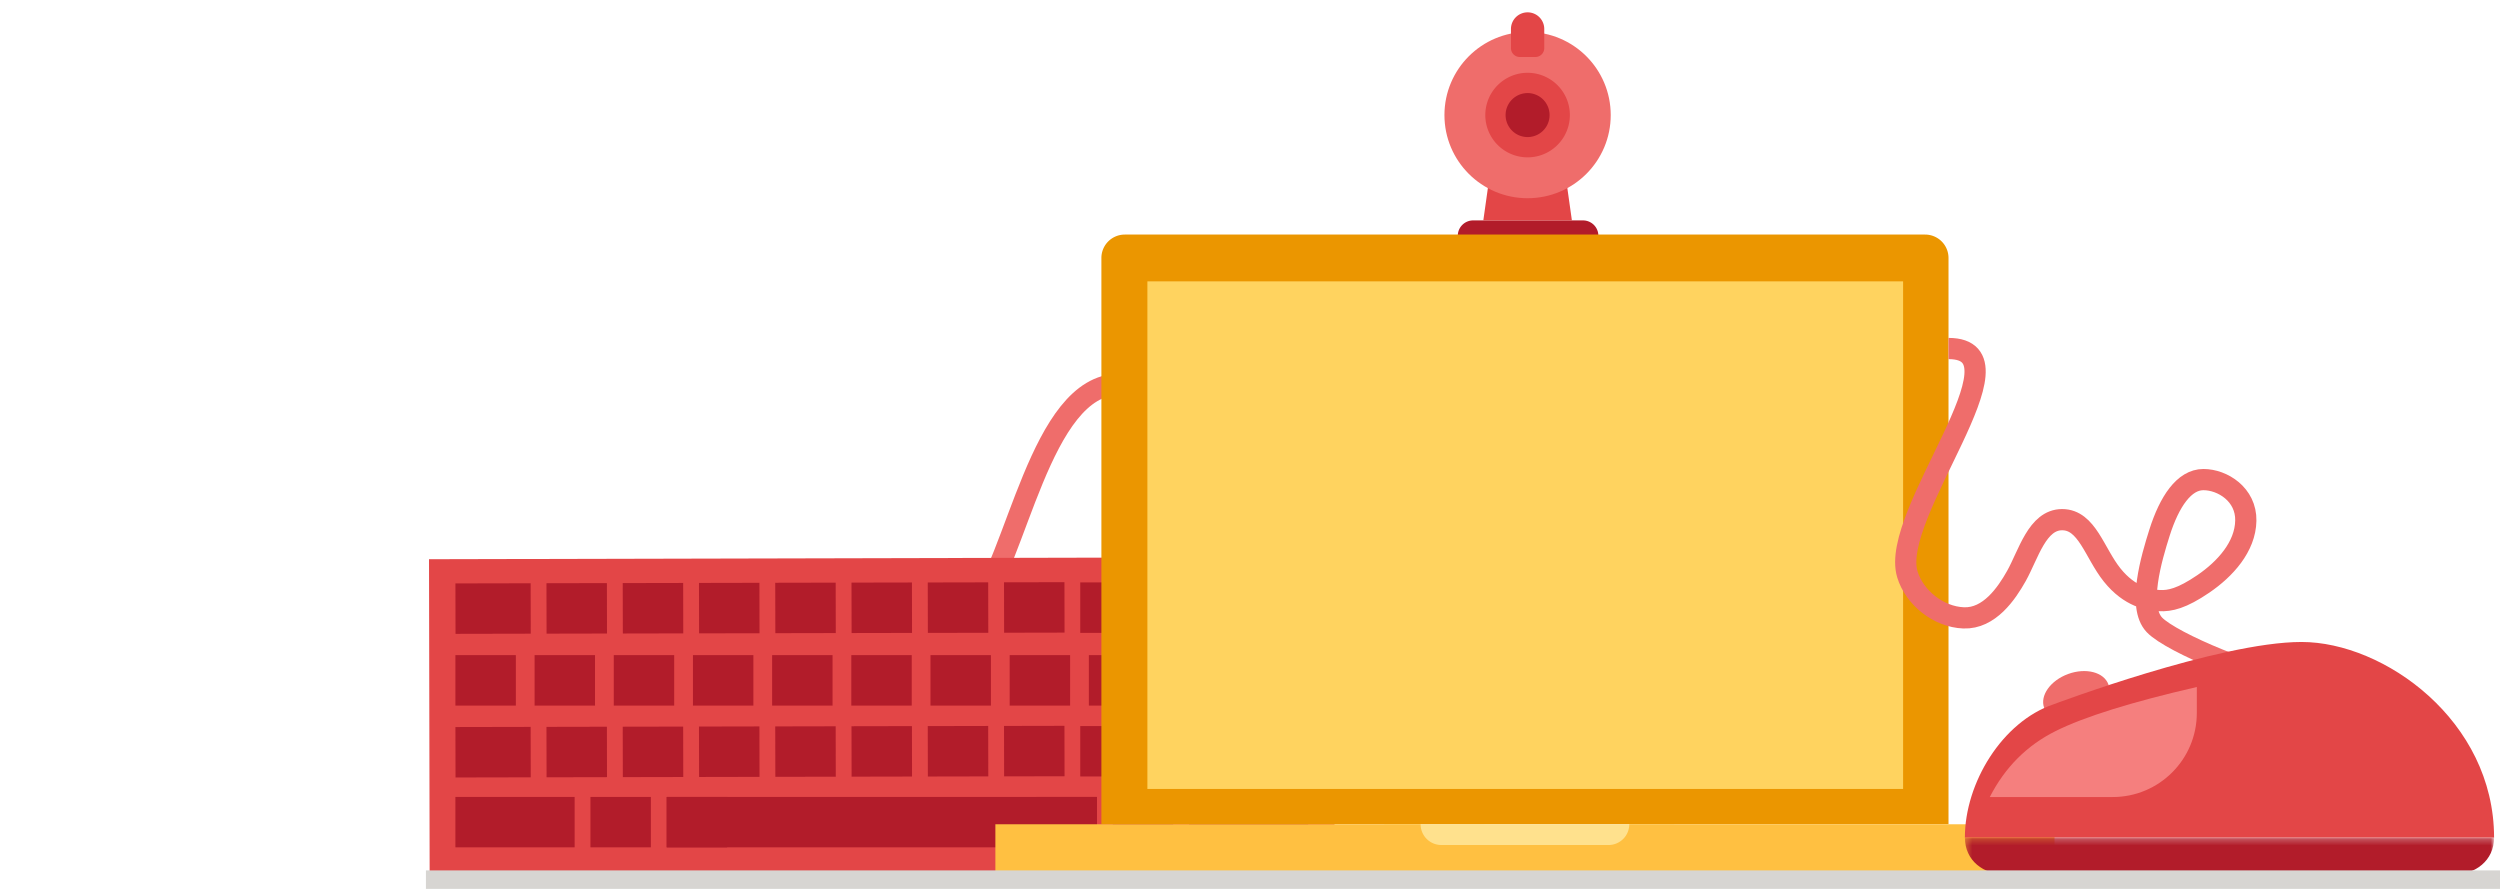 <svg width="100%" height="100%" viewBox="0 0 405 144" xmlns="http://www.w3.org/2000/svg" xmlns:xlink="http://www.w3.org/1999/xlink"><defs><path id="prefix__a" d="M.193 5.293h81.429v41.708H.193z"/><path id="prefix__b" d="M.193 4.293h81.429v41.708H.193z"/><path id="prefix__c" d="M.309.225H86.04v6.012H.309z"/></defs><g fill="none" fill-rule="evenodd"><path d="M112.588 97.586c3.541-1.8 4.886-2.23 9.287-2.23 4.402 0 3.03 2.116 7.12 0 4.09-2.115 4.614 4.686 8.301 6.327 3.686 1.641 4.537.495 4.904 4.462.3 3.247.747-6.254 4.61-4.71 3.86 1.544 8.665.184 11.182-2.719 6.697-7.65 10.47-36.453 23.298-36.454" stroke="#EF6D6B" stroke-width="3.437"/><path fill="#E34647" d="M69.603 141.5l146.604-.343-.103-50.907-146.604.343z"/><path fill="#B21C2A" d="M83.566 114.304v-8.169h-9.791v8.169zM96.393 114.304v-8.169h-9.791v8.169zM109.22 114.304v-8.169h-9.791v8.169zM122.048 114.304v-8.169h-9.792v8.169zM134.875 114.304v-8.169h-9.79v8.169zM147.702 114.304v-8.169h-9.79v8.169zM160.53 114.304v-8.169h-9.791v8.169zM173.358 114.304v-8.169h-9.791v8.169zM186.185 114.304v-8.169h-9.791v8.169zM199.012 114.304v-8.169h-9.791v8.169zM211.84 114.304v-8.169h-9.792v8.169zM211.895 125.788v-8.169h-12.187v8.169zM100.898 125.896l9.79-.02-.015-8.169-9.792.019zM113.252 125.871l9.79-.02-.015-8.17-9.792.02zM125.605 125.846l9.791-.02-.016-8.169-9.792.02zM137.959 125.821l9.791-.02-.016-8.169-9.792.019zM150.313 125.796l9.791-.02-.017-8.17-9.791.021zM162.667 125.771l9.79-.02-.016-8.169-9.791.02zM184.791 125.788v-8.169h-9.79v8.169zM197.145 125.788v-8.169h-9.79v8.169zM93.089 137.272v-8.17H73.774v8.17zM105.442 137.272v-8.17h-9.79v8.17zM117.795 137.272v-8.17h-9.79v8.17zM211.933 137.272v-8.17h-19.314v8.17zM190.056 137.272v-8.17h-9.791v8.17zM177.703 137.272v-8.17h-9.791v8.17z"/><path fill="#B21C2A" d="M177.703 137.272v-8.17h-69.698v8.17zM73.795 125.951l12.186-.025-.016-8.17-12.187.025zM88.544 125.921l9.791-.02-.016-8.17-9.792.02zM211.895 102.521V94.35h-12.187v8.171zM100.898 102.628l9.79-.02-.015-8.169-9.792.02zM113.252 102.603l9.79-.019-.015-8.171-9.792.021zM125.605 102.578l9.791-.02-.016-8.169-9.792.02zM137.959 102.553l9.791-.019-.016-8.17-9.792.019zM150.313 102.528l9.791-.019-.017-8.17-9.791.02zM162.667 102.504l9.79-.02-.016-8.17-9.791.019zM184.791 102.521V94.35h-9.79v8.171zM197.145 102.521V94.35h-9.79v8.171zM73.795 102.683l12.186-.025-.016-8.17-12.187.026zM88.544 102.653l9.791-.02-.016-8.169-9.792.02z"/><g><path d="M238.65 35.707h17.797a2.49 2.49 0 012.49 2.489h-22.775a2.49 2.49 0 012.489-2.49" fill="#B21C2A"/><path fill="#E34647" d="M241.363 28.158h12.219l1.066 7.549h-14.35z"/><path d="M260.938 18.643c0-7.439-6.03-13.47-13.47-13.47-7.438 0-13.468 6.031-13.468 13.47 0 7.438 6.03 13.468 13.468 13.468 7.44 0 13.47-6.03 13.47-13.468" fill="#EF6D6B"/><path d="M254.319 18.643a6.85 6.85 0 10-13.7-.001 6.85 6.85 0 0013.7 0" fill="#E34647"/><path d="M251.032 18.643a3.563 3.563 0 10-7.126-.001 3.563 3.563 0 007.126 0" fill="#B21C2A"/><path d="M247.472 2a2.698 2.698 0 00-2.697 2.698v3.098a1.44 1.44 0 001.439 1.439h2.517a1.44 1.44 0 001.439-1.44V4.699A2.698 2.698 0 00247.472 2" fill="#E34647"/></g><g><path d="M315.642 133.531H178.45c-.013 0-.024-.011-.024-.023V41.79a3.792 3.792 0 013.79-3.79h129.65a3.792 3.792 0 013.793 3.79v91.725c0 .01-.008.016-.016.016" fill="#EB9600"/><path fill="#FFD35F" d="M185.878 127.81h122.423V45.579H185.878z"/><path d="M271.72 139.57c0 1.043-.285 1.894-.633 1.894l-46.673-.045c-.347 0-.632-.852-.632-1.896l.001-4.118c0-1.042.285-1.895.632-1.894l46.673.042c.348.002.632.854.632 1.897v4.12z" fill="#FFE18D"/><path d="M263.943 133.531a3.36 3.36 0 01-3.36 3.36h-27.085a3.358 3.358 0 01-3.358-3.36h-68.89v7.936h171.581v-7.936" fill="#FFC041"/></g><g><path d="M389.497 112.704c-6.073 4.635-13.833-2.527-18.388-2.527-4.555 0-19.303-6-22.1-8.957-2.797-2.957-.465-10.831.829-14.916 1.6-5.054 3.996-8.61 7.112-8.61 3.117 0 6.952 2.424 6.872 6.659-.08 4.236-3.356 7.831-6.872 10.23-3.516 2.397-5.435 2.796-7.112 2.716-1.68-.08-4.796-.56-7.673-4.155-2.876-3.596-4.064-8.959-8.1-8.959-4.035 0-5.454 5.644-7.403 9.119-1.595 2.844-4.395 6.953-8.551 6.792-4.156-.16-7.992-3.356-9.11-7.032-3.007-9.712 20.276-36.605 6.657-36.605" stroke="#EF6D6B" stroke-width="3.437"/></g><g><path d="M331.151 114.666c-.722-1.983 1.025-4.437 3.9-5.484 2.875-1.046 5.79-.289 6.512 1.693.722 1.984-1.025 4.438-3.9 5.484-2.875 1.047-5.79.29-6.512-1.693" fill="#EF6D6B"/><g transform="translate(318 135.466)"><mask id="prefix__d" fill="#fff"><use xlink:href="#prefix__c"/></mask><path d="M7.042 6.237h72.265c3.718 0 6.733-2.293 6.733-6.012H.31c0 3.719 3.014 6.012 6.732 6.012" fill="#B21C2A" mask="url(#prefix__d)"/></g><path d="M332.673 114.1S359.49 104 372.845 104c13.353 0 31.195 12.727 31.195 31.69h-85.73c0-8.864 6.059-18.786 14.363-21.59" fill="#E34647"/><path d="M322.346 129.12h19.915c7.524 0 13.624-6.1 13.624-13.624v-4.202c-10.607 2.443-18.236 4.824-22.885 7.144-4.65 2.32-8.2 5.88-10.654 10.682z" fill="#F57F7E"/></g><path fill="#D7D5D2" d="M69 141h336v3H69z"/></g></svg>